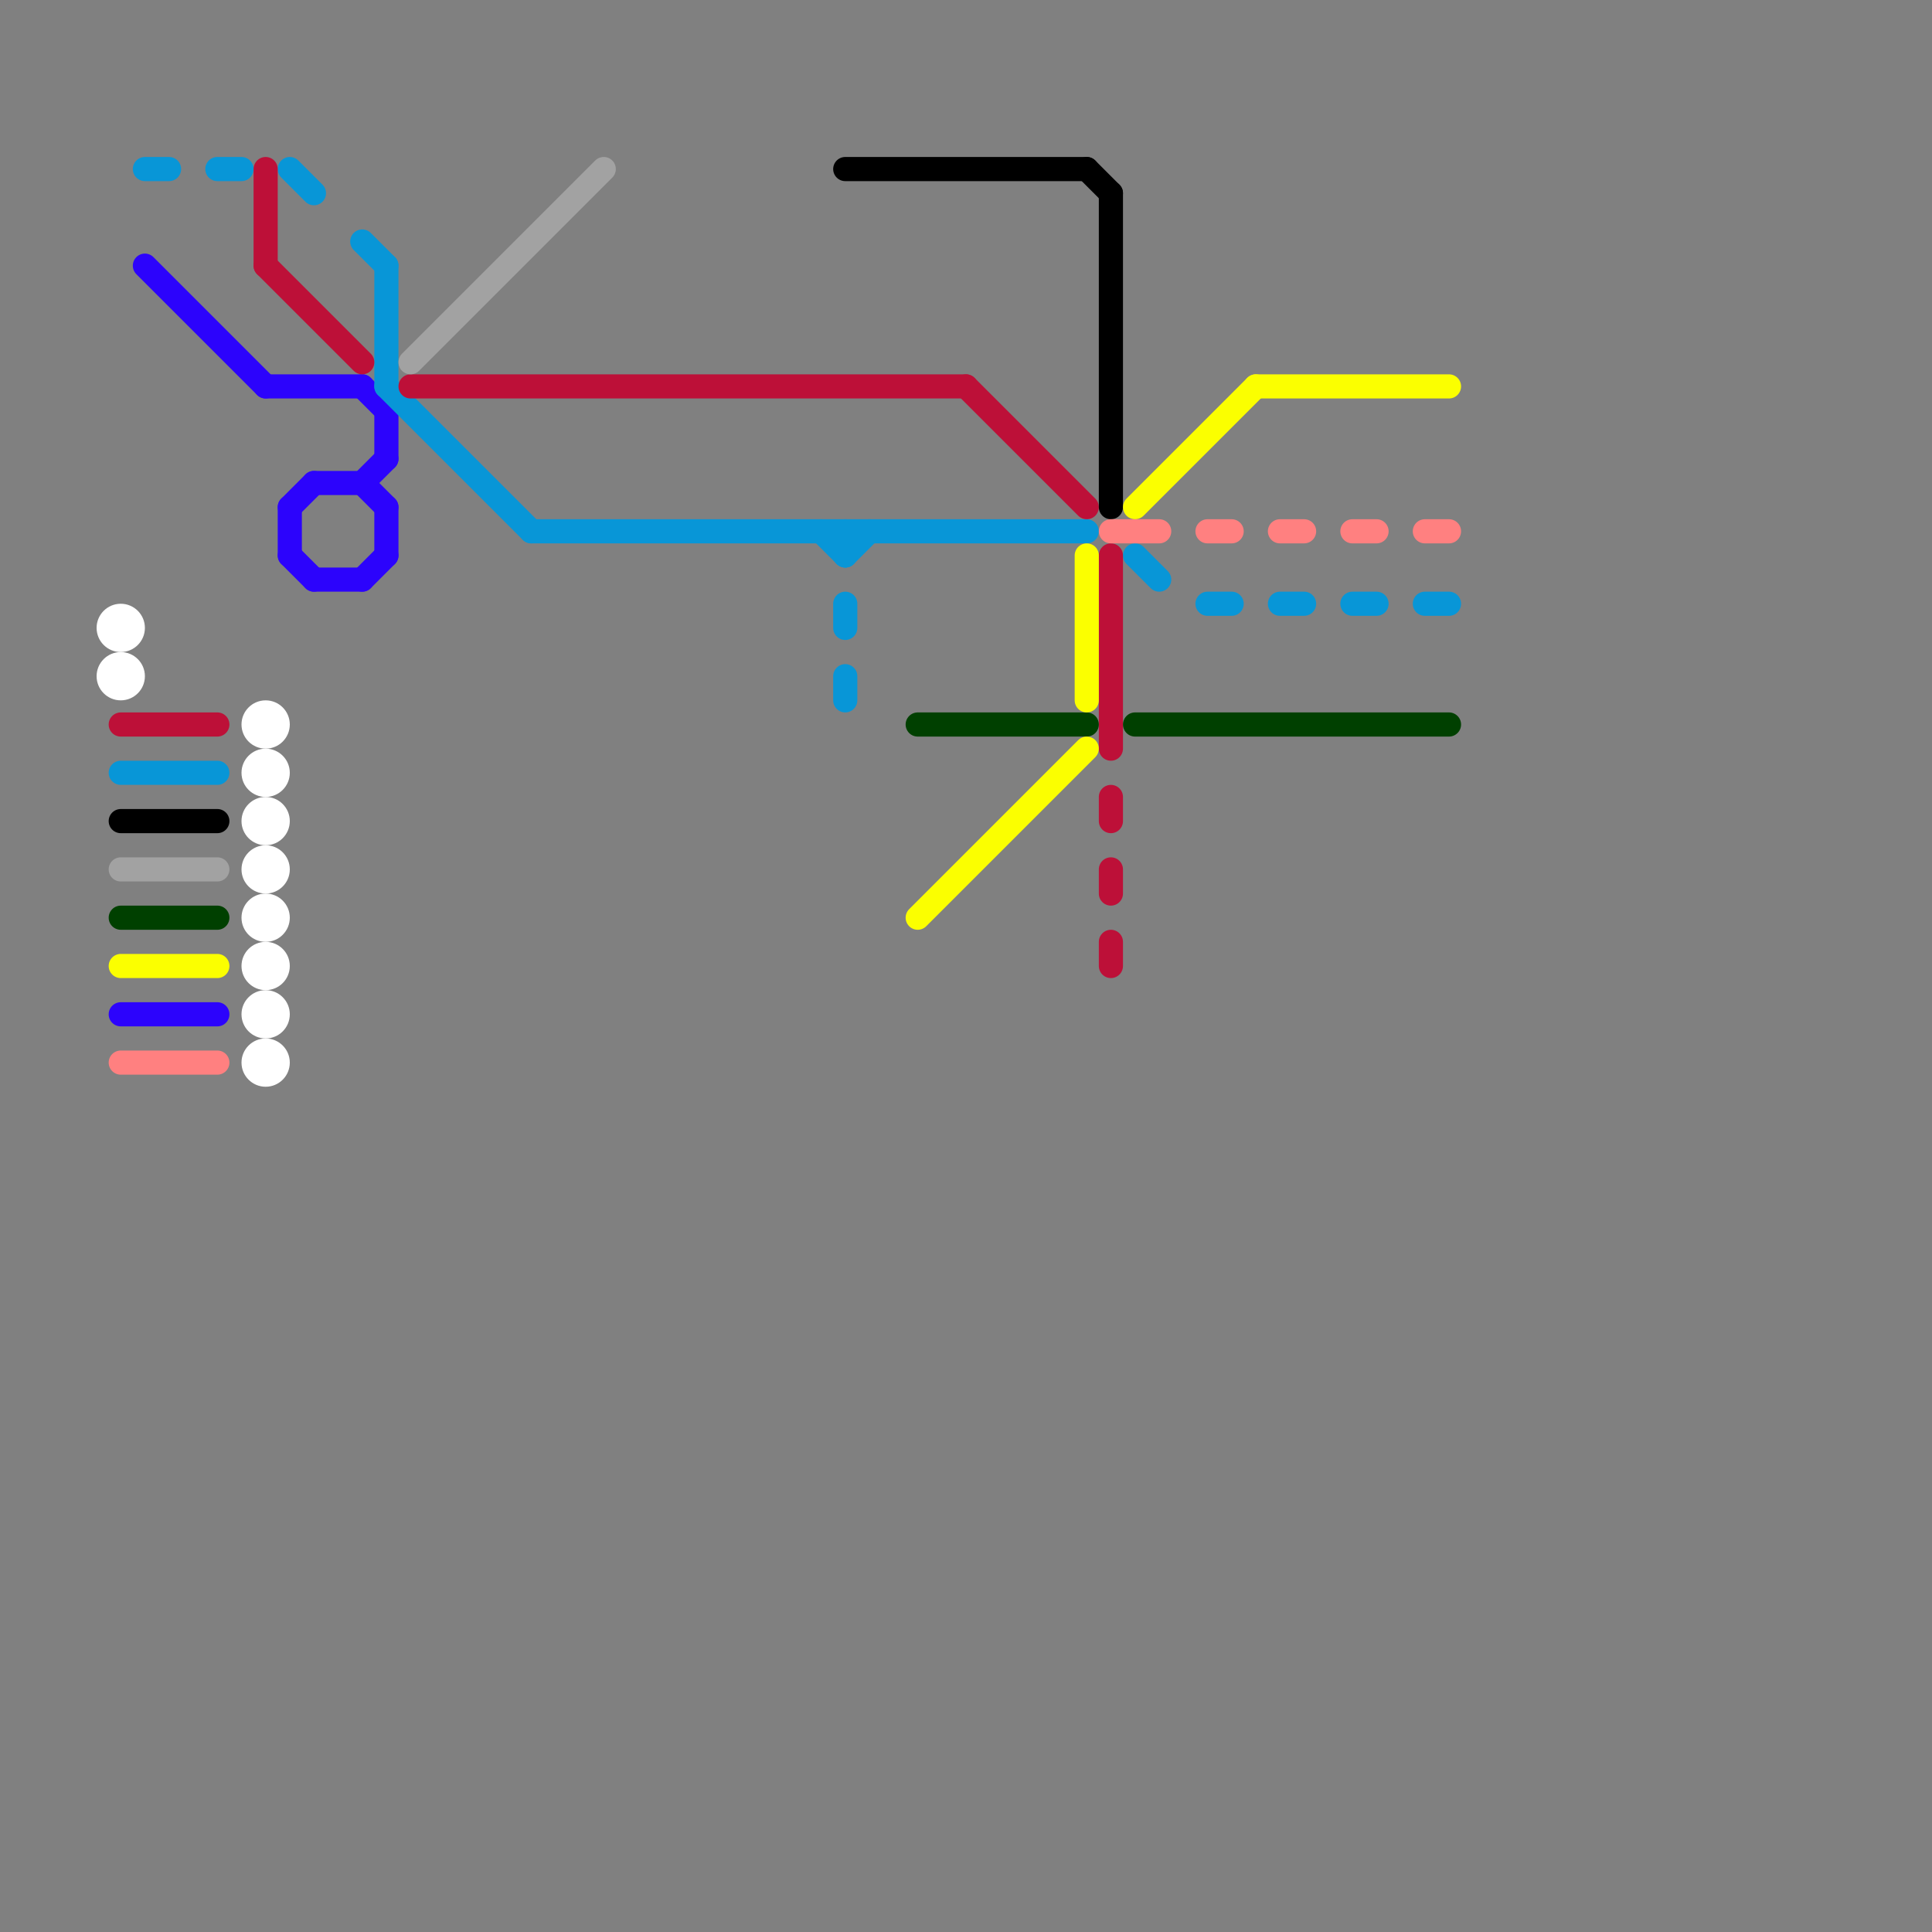
<svg version="1.1" xmlns="http://www.w3.org/2000/svg" viewBox="0 0 80 80">
<rect x="0" y="0" width="80" height="80" fill="#808080" stroke="none"/>
<style>text { font: 1px Helvetica; font-weight: 600; white-space: pre; dominant-baseline: central; } line { stroke-width: 1; fill: none; stroke-linecap: round; stroke-linejoin: round; } .c0 { stroke: #2c03fc } .c1 { stroke: #0896d7 } .c2 { stroke: #bd1038 } .c3 { stroke: #ffffff } .c4 { stroke: #a2a2a2 } .c5 { stroke: #000000 } .c6 { stroke: #004000 } .c7 { stroke: #fbff00 } .c8 { stroke: #ff8080 }</style><defs><g id="wm-xf"><circle r="1.2" fill="#000"/><circle r="0.9" fill="#fff"/><circle r="0.6" fill="#000"/><circle r="0.3" fill="#fff"/></g><g id="wm"><circle r="0.6" fill="#000"/><circle r="0.3" fill="#fff"/></g></defs><line class="c0" x1="13" y1="20" x2="15" y2="20"/><line class="c0" x1="13" y1="24" x2="15" y2="24"/><line class="c0" x1="16" y1="21" x2="16" y2="23"/><line class="c0" x1="6" y1="11" x2="11" y2="16"/><line class="c0" x1="15" y1="20" x2="16" y2="19"/><line class="c0" x1="15" y1="24" x2="16" y2="23"/><line class="c0" x1="12" y1="23" x2="13" y2="24"/><line class="c0" x1="15" y1="16" x2="16" y2="17"/><line class="c0" x1="5" y1="42" x2="9" y2="42"/><line class="c0" x1="15" y1="20" x2="16" y2="21"/><line class="c0" x1="11" y1="16" x2="15" y2="16"/><line class="c0" x1="16" y1="17" x2="16" y2="19"/><line class="c0" x1="12" y1="21" x2="13" y2="20"/><line class="c0" x1="12" y1="21" x2="12" y2="23"/><line class="c1" x1="35" y1="22" x2="35" y2="23"/><line class="c1" x1="34" y1="22" x2="35" y2="23"/><line class="c1" x1="9" y1="7" x2="10" y2="7"/><line class="c1" x1="53" y1="25" x2="54" y2="25"/><line class="c1" x1="5" y1="32" x2="9" y2="32"/><line class="c1" x1="35" y1="25" x2="35" y2="26"/><line class="c1" x1="12" y1="7" x2="13" y2="8"/><line class="c1" x1="47" y1="23" x2="48" y2="24"/><line class="c1" x1="35" y1="23" x2="36" y2="22"/><line class="c1" x1="16" y1="16" x2="22" y2="22"/><line class="c1" x1="15" y1="10" x2="16" y2="11"/><line class="c1" x1="6" y1="7" x2="7" y2="7"/><line class="c1" x1="56" y1="25" x2="57" y2="25"/><line class="c1" x1="59" y1="25" x2="60" y2="25"/><line class="c1" x1="35" y1="28" x2="35" y2="29"/><line class="c1" x1="50" y1="25" x2="51" y2="25"/><line class="c1" x1="16" y1="11" x2="16" y2="16"/><line class="c1" x1="22" y1="22" x2="45" y2="22"/><line class="c2" x1="11" y1="11" x2="15" y2="15"/><line class="c2" x1="5" y1="30" x2="9" y2="30"/><line class="c2" x1="46" y1="23" x2="46" y2="31"/><line class="c2" x1="17" y1="16" x2="40" y2="16"/><line class="c2" x1="46" y1="36" x2="46" y2="37"/><line class="c2" x1="11" y1="7" x2="11" y2="11"/><line class="c2" x1="40" y1="16" x2="45" y2="21"/><line class="c2" x1="46" y1="39" x2="46" y2="40"/><line class="c2" x1="46" y1="33" x2="46" y2="34"/><circle cx="11" cy="36" r="1" fill="#ffffff" /><circle cx="11" cy="42" r="1" fill="#ffffff" /><circle cx="11" cy="32" r="1" fill="#ffffff" /><circle cx="11" cy="38" r="1" fill="#ffffff" /><circle cx="5" cy="26" r="1" fill="#ffffff" /><circle cx="11" cy="44" r="1" fill="#ffffff" /><circle cx="11" cy="34" r="1" fill="#ffffff" /><circle cx="11" cy="40" r="1" fill="#ffffff" /><circle cx="11" cy="30" r="1" fill="#ffffff" /><circle cx="5" cy="28" r="1" fill="#ffffff" /><line class="c4" x1="5" y1="36" x2="9" y2="36"/><line class="c4" x1="17" y1="15" x2="25" y2="7"/><line class="c5" x1="46" y1="8" x2="46" y2="21"/><line class="c5" x1="5" y1="34" x2="9" y2="34"/><line class="c5" x1="35" y1="7" x2="45" y2="7"/><line class="c5" x1="45" y1="7" x2="46" y2="8"/><line class="c6" x1="38" y1="30" x2="45" y2="30"/><line class="c6" x1="47" y1="30" x2="60" y2="30"/><line class="c6" x1="5" y1="38" x2="9" y2="38"/><line class="c7" x1="38" y1="38" x2="45" y2="31"/><line class="c7" x1="52" y1="16" x2="60" y2="16"/><line class="c7" x1="45" y1="23" x2="45" y2="29"/><line class="c7" x1="5" y1="40" x2="9" y2="40"/><line class="c7" x1="47" y1="21" x2="52" y2="16"/><line class="c8" x1="5" y1="44" x2="9" y2="44"/><line class="c8" x1="53" y1="22" x2="54" y2="22"/><line class="c8" x1="46" y1="22" x2="48" y2="22"/><line class="c8" x1="56" y1="22" x2="57" y2="22"/><line class="c8" x1="50" y1="22" x2="51" y2="22"/><line class="c8" x1="59" y1="22" x2="60" y2="22"/>
</svg>
